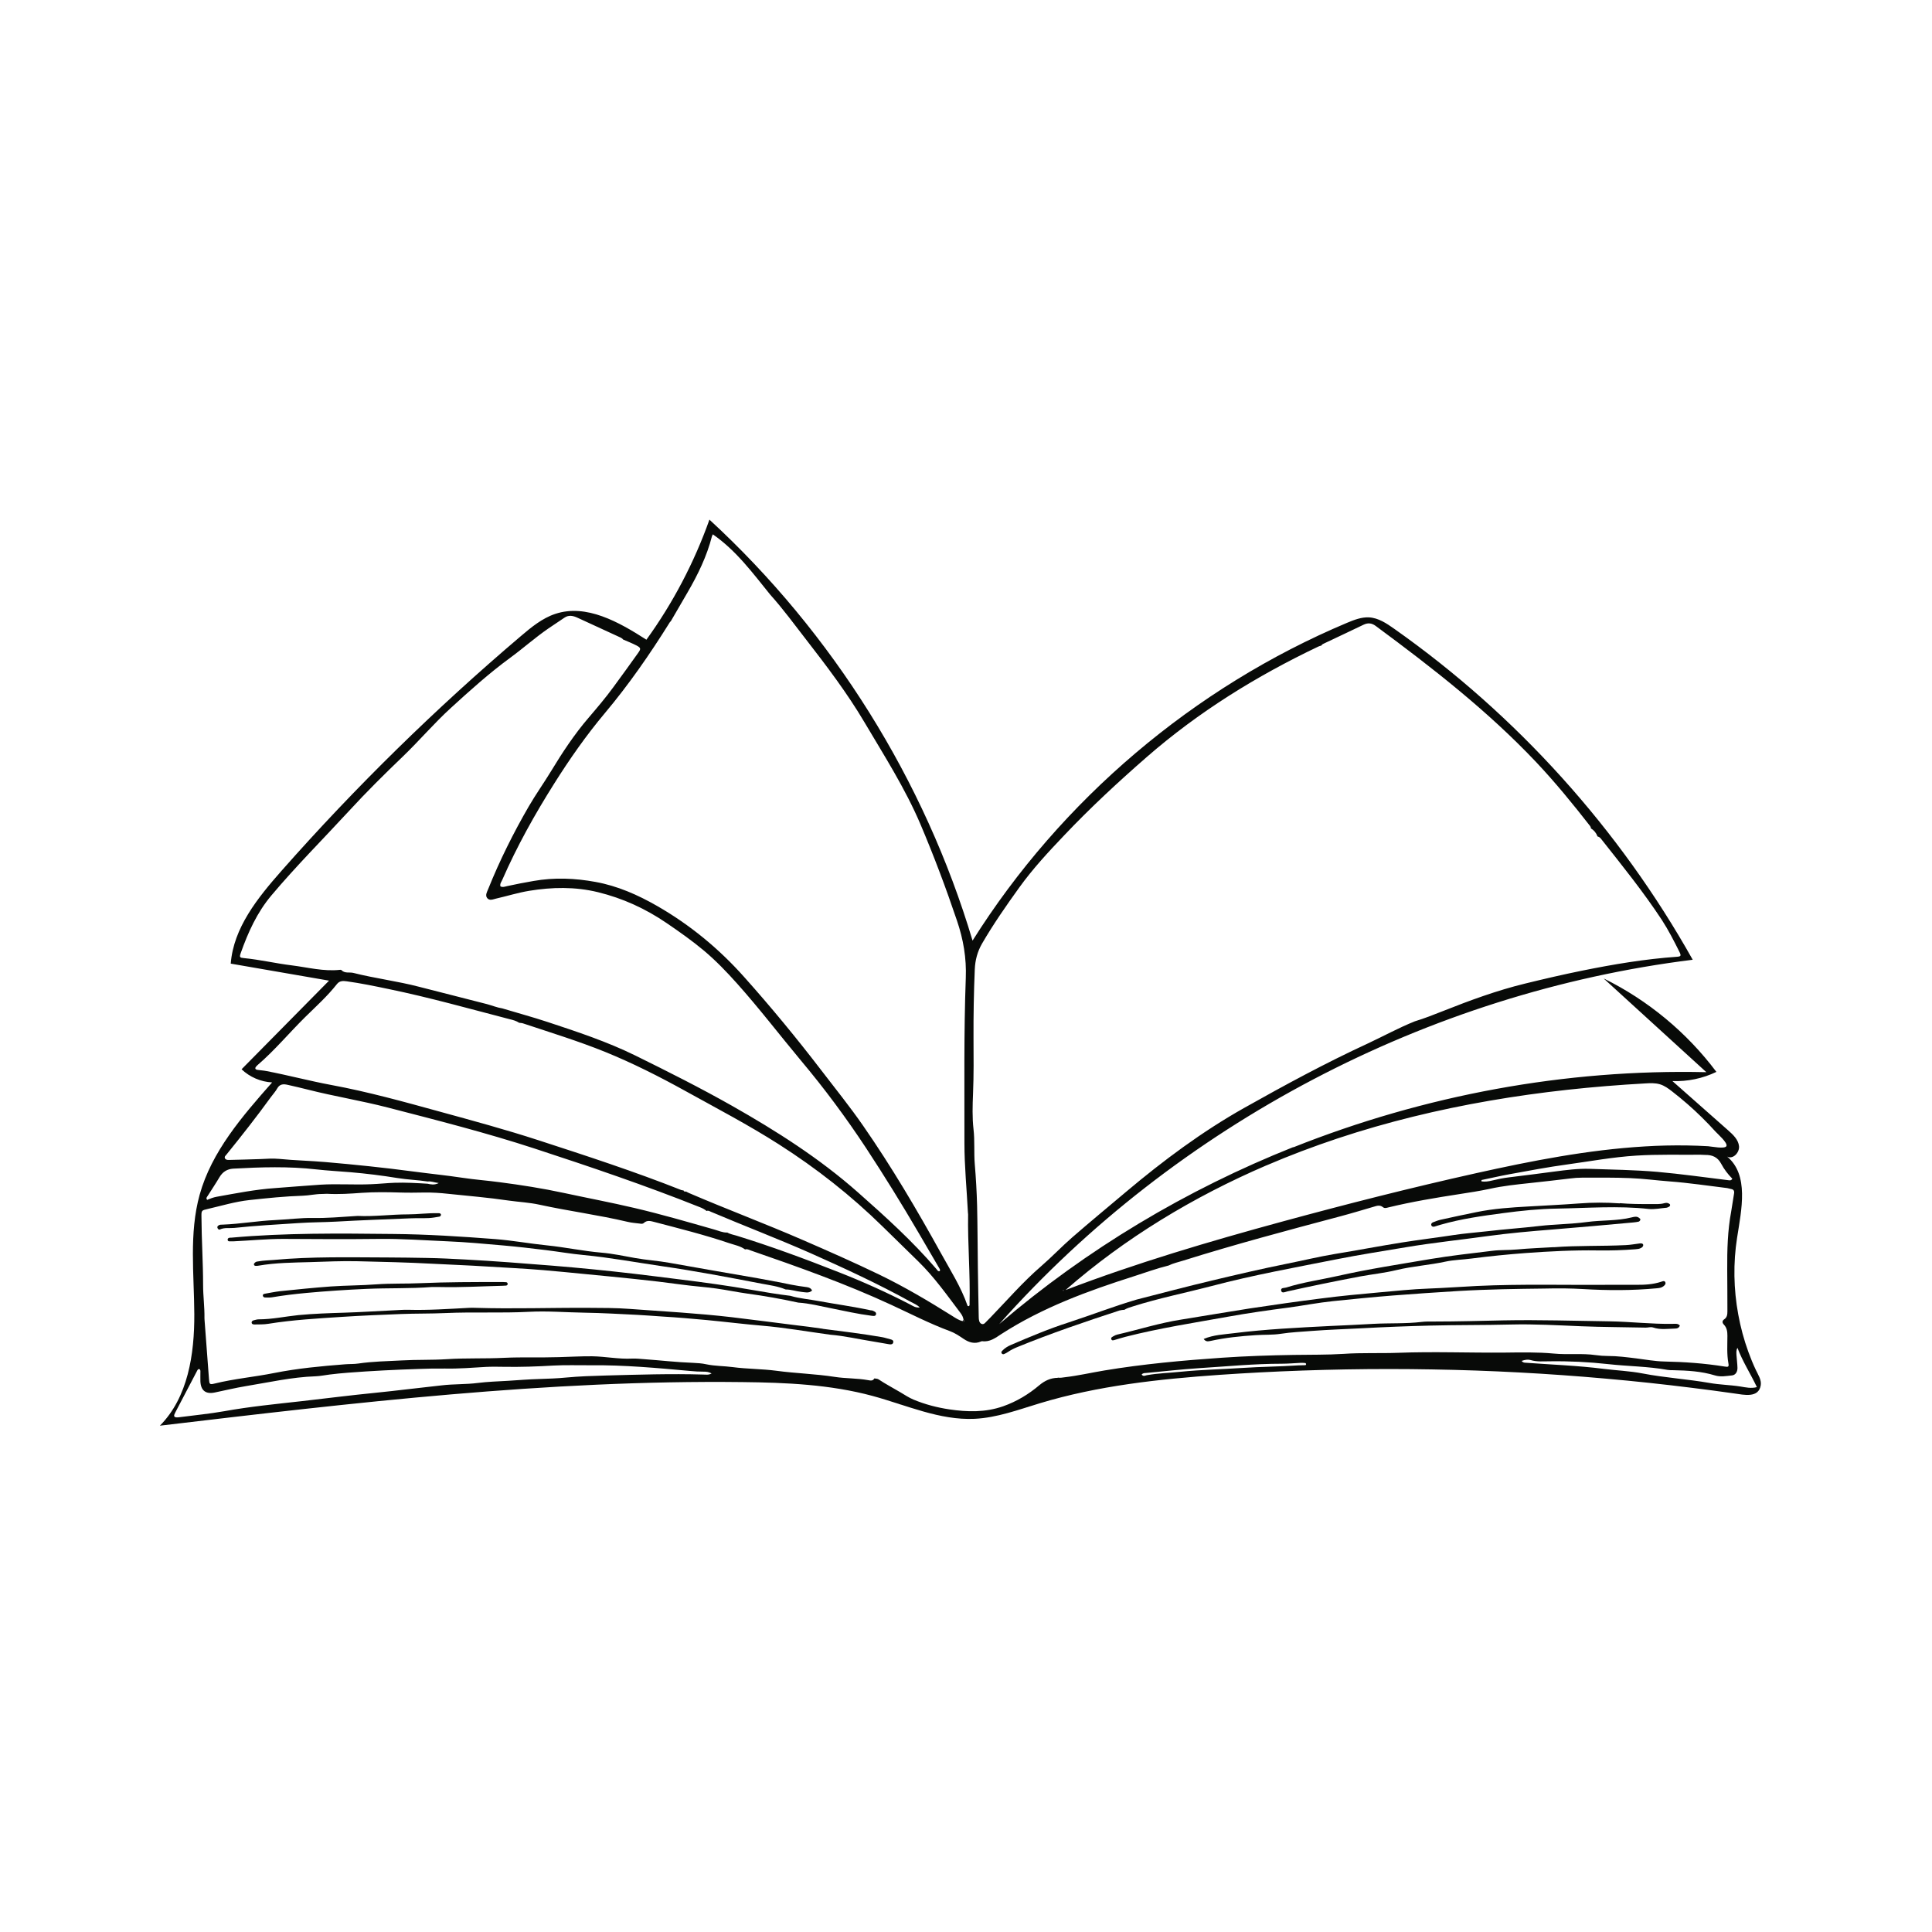 <?xml version="1.0" encoding="UTF-8"?> <svg xmlns="http://www.w3.org/2000/svg" width="145" height="145" viewBox="0 0 145 145" fill="none"><path d="M97.071 86.106C106.894 82.196 117.493 80.222 128.064 80.469C125.495 78.126 122.92 75.775 120.352 73.432C123.674 75.064 126.598 77.487 128.818 80.447C127.795 80.941 126.649 81.18 125.517 81.136C126.91 82.37 128.31 83.603 129.703 84.836C130.073 85.163 130.465 85.533 130.516 86.019C130.567 86.505 130.051 87.042 129.623 86.802C131.278 88.181 130.704 90.771 130.371 92.897C130.073 94.797 130.11 96.756 130.458 98.65C130.632 99.607 130.886 100.55 131.219 101.465C131.386 101.922 131.568 102.371 131.778 102.814C131.945 103.177 132.213 103.554 132.148 103.967C131.989 104.954 130.857 104.678 130.182 104.584C129.108 104.432 128.035 104.287 126.961 104.156C124.813 103.888 122.659 103.656 120.497 103.467C116.18 103.082 111.849 102.85 107.518 102.778C103.187 102.698 98.848 102.778 94.517 103.003C93.523 103.053 92.529 103.119 91.535 103.184C86.979 103.503 82.409 103.997 78.041 105.317C76.431 105.803 74.827 106.405 73.144 106.485C70.518 106.608 68.022 105.455 65.483 104.766C62.313 103.909 59.004 103.764 55.718 103.728C41.092 103.554 26.524 105.281 12 107C14.111 104.874 14.597 101.631 14.583 98.628C14.568 95.624 14.184 92.563 14.982 89.675C15.881 86.425 18.188 83.77 20.423 81.238C19.574 81.194 18.747 80.839 18.13 80.251C20.321 78.031 22.505 75.811 24.696 73.599C22.237 73.171 19.777 72.743 17.318 72.322C17.521 69.637 19.342 67.381 21.127 65.357C26.677 59.067 32.691 53.176 39.09 47.742C39.873 47.075 40.693 46.4 41.672 46.074C44.001 45.297 46.446 46.683 48.514 48.011C50.509 45.254 52.105 42.207 53.244 39C62.494 47.51 69.401 58.552 72.992 70.595C79.637 60.032 89.598 51.58 101.104 46.741C101.627 46.523 102.178 46.306 102.744 46.335C103.448 46.371 104.064 46.785 104.638 47.191C113.83 53.669 121.541 62.223 127.041 72.031C107.162 74.498 88.3 84.408 74.994 99.375C81.545 93.76 89.047 89.284 97.064 86.091L97.071 86.106ZM32.103 88.674C31.349 88.558 30.58 88.536 29.825 88.413C28.665 88.224 27.496 88.079 26.321 87.978C25.465 87.905 24.602 87.862 23.753 87.767C21.671 87.528 19.589 87.593 17.499 87.709C17.057 87.738 16.723 87.941 16.483 88.333C16.201 88.812 15.889 89.276 15.591 89.748C15.54 89.835 15.432 89.915 15.548 90.053C15.773 89.958 16.012 89.864 16.259 89.82C17.717 89.559 19.168 89.269 20.648 89.168C21.772 89.088 22.897 88.986 24.029 88.914C25.305 88.834 26.575 88.935 27.852 88.877C28.44 88.856 29.027 88.79 29.615 88.769C30.442 88.74 31.269 88.79 32.096 88.841C32.335 88.892 32.582 88.957 32.93 88.79C32.582 88.747 32.357 88.638 32.103 88.674ZM95.047 87.463C89.584 89.813 84.44 92.911 79.971 96.821C85.282 94.79 90.737 93.18 96.222 91.685C101.046 90.372 105.9 89.138 110.782 88.05C114.954 87.122 119.176 86.295 123.45 86.041C124.494 85.975 125.546 85.954 126.591 85.968C127.128 85.975 127.657 85.997 128.194 86.026C128.434 86.041 129.471 86.258 129.573 86.012C129.674 85.765 128.912 85.105 128.76 84.938C128.426 84.568 128.085 84.212 127.73 83.864C127.026 83.168 126.279 82.522 125.495 81.913C125.212 81.695 124.922 81.477 124.574 81.376C124.226 81.274 123.863 81.289 123.5 81.311C115.665 81.746 107.837 82.965 100.393 85.439C98.587 86.041 96.795 86.715 95.039 87.47L95.047 87.463ZM54.564 92.49C54.782 92.628 55.036 92.664 55.275 92.737C57.88 93.542 60.426 94.485 62.966 95.487C64.779 96.198 66.549 96.996 68.276 97.888C68.501 98.004 68.704 98.164 69.031 98.127C68.82 97.917 68.581 97.83 68.37 97.714C65.911 96.357 63.372 95.182 60.811 94.043C58.344 92.955 55.834 91.997 53.353 90.945C53.251 90.901 53.157 90.829 53.034 90.887C52.874 90.756 52.693 90.662 52.497 90.59C48.427 88.964 44.284 87.564 40.12 86.2C36.485 85.01 32.785 84.075 29.085 83.117C27.112 82.609 25.095 82.283 23.122 81.782C22.614 81.651 22.099 81.535 21.591 81.419C21.279 81.347 20.996 81.347 20.807 81.688C20.677 81.92 20.488 82.123 20.329 82.341C19.262 83.813 18.138 85.243 16.999 86.65C16.926 86.737 16.825 86.81 16.883 86.933C16.941 87.049 17.057 87.056 17.173 87.056C17.956 87.035 18.733 87.02 19.516 86.991C19.995 86.969 20.474 86.933 20.953 86.977C22.113 87.093 23.274 87.114 24.435 87.216C26.626 87.405 28.81 87.629 30.993 87.92C32.241 88.087 33.489 88.21 34.737 88.398C35.651 88.536 36.572 88.602 37.486 88.725C39.111 88.935 40.729 89.189 42.34 89.537C44.096 89.915 45.866 90.249 47.621 90.662C49.638 91.134 51.626 91.714 53.614 92.28C53.933 92.367 54.238 92.519 54.586 92.505L54.564 92.49ZM51.307 89.349C51.336 89.458 51.423 89.421 51.496 89.429C51.568 89.465 51.633 89.508 51.706 89.537C54.543 90.756 57.43 91.837 60.267 93.071C62.189 93.905 64.112 94.754 66.005 95.668C67.892 96.582 69.705 97.656 71.483 98.773C71.722 98.925 71.962 99.085 72.245 99.157C72.274 99.179 72.317 99.216 72.346 99.172C72.375 99.136 72.346 99.092 72.317 99.07C72.295 98.874 72.208 98.7 72.092 98.548C71.084 97.213 70.119 95.842 68.915 94.667C68.022 93.796 67.137 92.925 66.245 92.055C63.872 89.726 61.268 87.68 58.46 85.888C56.19 84.437 53.803 83.189 51.445 81.884C49.493 80.803 47.498 79.794 45.431 78.953C43.406 78.133 41.317 77.494 39.249 76.805C39.162 76.776 39.061 76.776 38.966 76.762C38.749 76.617 38.502 76.551 38.255 76.493C35.237 75.71 32.234 74.861 29.172 74.23C28.128 74.012 27.083 73.794 26.024 73.649C25.748 73.613 25.494 73.599 25.291 73.852C24.58 74.759 23.724 75.528 22.904 76.334C21.7 77.523 20.619 78.829 19.335 79.932C19.298 79.961 19.262 79.997 19.233 80.034C19.11 80.171 19.153 80.266 19.32 80.295C19.538 80.331 19.763 80.338 19.98 80.382C21.62 80.694 23.238 81.129 24.885 81.434C27.627 81.942 30.311 82.689 33.003 83.429C35.491 84.111 37.98 84.786 40.432 85.584C44.023 86.752 47.614 87.92 51.126 89.313C51.184 89.334 51.249 89.334 51.314 89.349V89.334L51.307 89.349ZM79.391 103.394C79.565 103.423 79.739 103.387 79.913 103.365C80.907 103.249 81.886 103.024 82.88 102.857C85.804 102.371 88.757 102.103 91.709 101.9C93.509 101.777 95.308 101.718 97.107 101.689C98.348 101.668 99.596 101.689 100.836 101.61C102.207 101.515 103.578 101.581 104.95 101.53C107.598 101.428 110.246 101.537 112.894 101.515C114.134 101.501 115.382 101.472 116.623 101.588C117.667 101.689 118.727 101.552 119.771 101.704C120.069 101.747 120.373 101.769 120.678 101.769C121.396 101.769 122.107 101.864 122.818 101.951C123.515 102.038 124.204 102.168 124.908 102.183C126.424 102.212 127.933 102.321 129.428 102.56C129.718 102.611 129.769 102.582 129.718 102.306C129.594 101.624 129.645 100.942 129.645 100.253C129.645 99.941 129.609 99.651 129.377 99.411C129.239 99.266 129.246 99.121 129.413 99.012C129.623 98.867 129.645 98.65 129.645 98.418C129.638 97.365 129.645 96.314 129.631 95.262C129.623 93.811 129.66 92.36 129.928 90.93C130.008 90.495 130.059 90.045 130.139 89.61C130.182 89.392 130.131 89.269 129.906 89.233C129.812 89.218 129.718 89.182 129.631 89.168C128.194 88.993 126.758 88.776 125.314 88.667C124.327 88.594 123.348 88.457 122.361 88.42C121.164 88.37 119.967 88.384 118.77 88.384C118.451 88.384 118.132 88.406 117.82 88.449C116.826 88.573 115.825 88.681 114.831 88.79C113.815 88.899 112.807 89.001 111.805 89.225C111.058 89.385 110.304 89.501 109.549 89.617C107.757 89.893 105.965 90.191 104.202 90.618C104.057 90.655 103.919 90.706 103.796 90.604C103.578 90.423 103.353 90.488 103.121 90.561C102.28 90.807 101.445 91.061 100.597 91.286C96.643 92.338 92.689 93.39 88.786 94.616C88.423 94.732 88.053 94.805 87.705 94.979C86.82 95.196 85.971 95.508 85.108 95.784C81.64 96.887 78.237 98.135 75.154 100.122C74.719 100.405 74.29 100.739 73.717 100.659C73.688 100.659 73.652 100.667 73.623 100.681C73.159 100.884 72.731 100.761 72.332 100.492C71.998 100.267 71.671 100.043 71.294 99.905C69.785 99.346 68.349 98.606 66.891 97.931C63.459 96.343 59.904 95.08 56.335 93.847C56.204 93.803 56.073 93.716 55.921 93.774C55.566 93.513 55.138 93.441 54.731 93.303C52.889 92.679 51.002 92.207 49.123 91.714C48.833 91.641 48.572 91.554 48.318 91.787C48.224 91.874 48.108 91.845 47.999 91.83C47.701 91.794 47.397 91.772 47.099 91.7C44.915 91.184 42.681 90.894 40.49 90.415C39.728 90.249 38.945 90.212 38.168 90.103C36.659 89.879 35.136 89.755 33.62 89.596C33.032 89.53 32.444 89.494 31.857 89.501C31.247 89.508 30.645 89.523 30.036 89.501C29.078 89.472 28.12 89.458 27.163 89.523C26.285 89.588 25.414 89.646 24.536 89.596C24.413 89.596 24.282 89.61 24.152 89.61C23.673 89.61 23.201 89.726 22.723 89.741C21.381 89.784 20.053 89.922 18.718 90.067C17.652 90.183 16.629 90.495 15.591 90.735C15.12 90.843 15.112 90.843 15.12 91.329C15.127 93.034 15.243 94.739 15.243 96.444C15.243 97.271 15.359 98.098 15.345 98.925C15.345 98.976 15.345 99.02 15.352 99.07C15.461 100.55 15.577 102.023 15.685 103.503C15.714 103.895 15.736 103.931 16.113 103.837C17.586 103.474 19.095 103.344 20.582 103.046C22.331 102.698 24.116 102.531 25.893 102.393C26.227 102.364 26.568 102.386 26.894 102.335C27.968 102.176 29.056 102.161 30.137 102.103C31.269 102.038 32.401 102.081 33.532 102.009C34.962 101.914 36.398 101.98 37.835 101.907C39.206 101.842 40.577 101.9 41.948 101.856C42.775 101.835 43.602 101.784 44.437 101.791C45.438 101.806 46.432 102.016 47.44 101.965C47.738 101.951 48.042 101.987 48.347 102.009C49.573 102.096 50.792 102.241 52.018 102.284C52.352 102.299 52.693 102.321 53.012 102.393C53.665 102.531 54.332 102.516 54.992 102.604C56.081 102.749 57.191 102.734 58.272 102.879C59.723 103.075 61.195 103.111 62.639 103.336C63.473 103.467 64.322 103.431 65.156 103.583C65.316 103.612 65.512 103.663 65.621 103.452C65.73 103.474 65.853 103.467 65.94 103.525C66.47 103.88 67.035 104.171 67.58 104.497C67.906 104.693 68.225 104.903 68.574 105.048C69.43 105.404 70.322 105.636 71.236 105.774C72.6 105.977 73.949 106.013 75.292 105.542C76.3 105.186 77.192 104.649 77.998 103.967C78.404 103.626 78.847 103.416 79.383 103.409L79.391 103.394ZM46.758 47.974C46.693 47.931 46.635 47.873 46.562 47.844C45.496 47.35 44.422 46.857 43.348 46.364C43.015 46.211 42.688 46.132 42.354 46.364C41.963 46.632 41.556 46.893 41.165 47.162C40.163 47.851 39.257 48.663 38.284 49.374C36.71 50.528 35.266 51.827 33.83 53.14C32.582 54.279 31.487 55.57 30.268 56.745C28.875 58.08 27.504 59.437 26.198 60.859C24.253 62.97 22.222 65.001 20.372 67.2C19.291 68.484 18.624 69.964 18.072 71.516C17.956 71.843 17.992 71.879 18.312 71.908C19.516 72.024 20.699 72.307 21.896 72.452C23.107 72.605 24.297 72.924 25.53 72.786C25.559 72.786 25.603 72.786 25.617 72.8C25.871 73.076 26.22 72.946 26.517 73.018C28.149 73.432 29.832 73.635 31.465 74.063C33.155 74.505 34.86 74.919 36.55 75.362C36.935 75.463 37.305 75.623 37.697 75.681C38.821 76.022 39.96 76.326 41.078 76.696C43.319 77.436 45.561 78.176 47.687 79.221C50.132 80.425 52.569 81.651 54.942 82.994C58.279 84.887 61.5 86.933 64.388 89.487C66.448 91.308 68.479 93.143 70.271 95.233C70.337 95.305 70.38 95.428 70.518 95.407C70.576 95.341 70.547 95.276 70.518 95.225C69.996 94.333 69.473 93.433 68.951 92.541C67.689 90.379 66.368 88.246 64.997 86.157C63.495 83.879 61.87 81.688 60.114 79.598C58.511 77.676 56.987 75.681 55.319 73.816C54.543 72.946 53.73 72.104 52.845 71.357C51.953 70.609 50.995 69.935 50.037 69.282C48.456 68.201 46.744 67.417 44.879 66.96C43.153 66.54 41.433 66.576 39.706 66.859C38.872 66.997 38.067 67.251 37.24 67.439C37.015 67.49 36.746 67.628 36.565 67.403C36.398 67.192 36.55 66.946 36.638 66.728C37.501 64.581 38.531 62.513 39.692 60.511C40.214 59.611 40.816 58.77 41.353 57.885C42.202 56.484 43.109 55.106 44.183 53.858C44.814 53.118 45.445 52.378 46.018 51.594C46.649 50.731 47.281 49.868 47.897 48.997C48.115 48.693 48.1 48.62 47.774 48.446C47.44 48.272 47.077 48.134 46.729 47.981L46.758 47.974ZM50.313 46.647C50.284 46.683 50.255 46.719 50.233 46.763C48.761 49.121 47.179 51.399 45.394 53.524C43.994 55.193 42.761 56.956 41.6 58.799C40.134 61.12 38.8 63.514 37.697 66.032C37.632 66.184 37.501 66.329 37.559 66.525C37.733 66.612 37.9 66.54 38.067 66.503C38.72 66.358 39.38 66.235 40.04 66.119C41.6 65.843 43.16 65.908 44.698 66.191C46.345 66.489 47.868 67.163 49.312 67.99C51.779 69.405 53.955 71.197 55.849 73.323C57.858 75.572 59.773 77.893 61.609 80.288C62.675 81.68 63.778 83.044 64.779 84.488C66.919 87.571 68.82 90.8 70.634 94.079C71.338 95.356 72.136 96.604 72.615 97.997C72.615 98.019 72.665 98.019 72.694 98.033C72.796 97.997 72.767 97.902 72.767 97.837C72.825 95.603 72.622 93.375 72.658 91.141C72.658 91.09 72.651 91.046 72.644 90.996C72.556 89.262 72.382 87.535 72.382 85.794C72.39 81.666 72.332 77.531 72.484 73.403C72.542 71.908 72.303 70.508 71.824 69.1C70.997 66.648 70.09 64.24 69.081 61.86C67.935 59.169 66.354 56.702 64.874 54.199C63.582 52.015 62.044 49.991 60.492 47.989C59.614 46.857 58.765 45.696 57.807 44.63C56.494 43.012 55.261 41.322 53.498 40.103C53.454 40.19 53.44 40.219 53.433 40.248C53.048 41.757 52.373 43.135 51.597 44.47C51.176 45.196 50.748 45.928 50.328 46.654L50.313 46.647ZM119.895 62.774C119.8 62.513 119.633 62.31 119.394 62.165C119.409 62.099 119.372 62.041 119.336 61.991C118.052 60.344 116.731 58.726 115.302 57.21C111.66 53.357 107.503 50.122 103.252 46.98C102.947 46.755 102.664 46.727 102.323 46.893C101.366 47.358 100.393 47.807 99.436 48.264C99.334 48.315 99.225 48.344 99.167 48.453C99.095 48.475 99.015 48.489 98.942 48.526C94.299 50.738 89.961 53.423 86.072 56.811C83.918 58.69 81.828 60.627 79.862 62.702C78.672 63.95 77.504 65.212 76.496 66.612C75.509 67.983 74.544 69.369 73.695 70.834C73.355 71.429 73.188 72.068 73.159 72.75C73.086 74.469 73.057 76.189 73.064 77.915C73.072 79.301 73.086 80.694 73.028 82.079C72.992 82.972 72.963 83.864 73.064 84.749C73.166 85.62 73.086 86.505 73.159 87.376C73.246 88.406 73.304 89.443 73.333 90.473C73.369 92.033 73.369 93.6 73.391 95.16C73.405 96.386 73.434 97.612 73.456 98.846C73.456 99.041 73.485 99.274 73.652 99.353C73.855 99.455 73.978 99.223 74.116 99.1C74.189 99.034 74.247 98.962 74.319 98.896C75.582 97.59 76.772 96.212 78.15 95.022C78.948 94.333 79.674 93.564 80.464 92.875C81.799 91.714 83.163 90.59 84.52 89.443C87.306 87.1 90.215 84.931 93.4 83.139C96.432 81.434 99.487 79.78 102.643 78.322C103.825 77.77 104.971 77.139 106.183 76.653C106.901 76.435 107.598 76.159 108.294 75.884C110.304 75.086 112.335 74.338 114.446 73.823C115.868 73.475 117.297 73.141 118.734 72.851C121.092 72.373 123.464 71.974 125.865 71.807C126.156 71.785 126.185 71.734 126.047 71.444C125.64 70.631 125.227 69.819 124.734 69.057C123.348 66.946 121.766 64.987 120.207 63.014C120.127 62.912 120.047 62.81 119.916 62.782L119.895 62.774ZM53.396 103.075C53.186 102.959 53.005 102.945 52.809 102.945C52.475 102.945 52.141 102.93 51.807 102.894C49.312 102.669 46.823 102.437 44.313 102.466C43.392 102.473 42.463 102.437 41.542 102.487C40.301 102.56 39.061 102.604 37.813 102.582C37.363 102.575 36.92 102.567 36.471 102.589C35.455 102.647 34.432 102.734 33.416 102.712C32.764 102.705 32.111 102.712 31.458 102.741C29.673 102.799 27.888 102.886 26.111 103.024C25.646 103.061 25.189 103.104 24.732 103.162C24.384 103.206 24.036 103.278 23.688 103.293C21.91 103.351 20.183 103.75 18.442 104.033C17.659 104.163 16.883 104.352 16.106 104.512C15.439 104.649 15.069 104.359 15.04 103.67C15.033 103.445 15.04 103.22 15.04 103.003C15.04 102.908 15.062 102.807 14.953 102.749C14.837 102.749 14.808 102.857 14.764 102.937C14.235 103.953 13.698 104.969 13.168 105.984C13.139 106.042 13.11 106.1 13.088 106.158C13.037 106.304 13.103 106.369 13.241 106.376C13.32 106.376 13.4 106.376 13.48 106.362C14.604 106.216 15.729 106.108 16.839 105.912C18.769 105.564 20.72 105.375 22.665 105.157C24.5 104.947 26.328 104.715 28.164 104.533C28.969 104.454 29.782 104.359 30.587 104.265C31.436 104.171 32.292 104.076 33.141 103.975C34.048 103.866 34.962 103.909 35.861 103.793C36.609 103.699 37.356 103.677 38.103 103.634C38.894 103.583 39.692 103.518 40.49 103.496C41.157 103.474 41.832 103.452 42.492 103.387C43.479 103.293 44.466 103.264 45.452 103.235C47.89 103.169 50.335 103.09 52.772 103.162C52.976 103.162 53.186 103.213 53.411 103.075H53.396ZM111.189 88.558C111.189 88.558 111.189 88.631 111.189 88.667C111.457 88.703 111.718 88.667 111.98 88.602C112.4 88.5 112.814 88.413 113.249 88.362C114.388 88.224 115.52 88.079 116.659 87.927C117.544 87.811 118.429 87.695 119.321 87.724C121.005 87.782 122.695 87.804 124.378 87.949C126.17 88.108 127.955 88.362 129.74 88.58C129.827 88.587 129.928 88.616 130.015 88.464C129.689 88.137 129.399 87.76 129.181 87.347C128.912 86.839 128.506 86.672 127.977 86.679C127.868 86.679 127.752 86.665 127.643 86.665C126.032 86.679 124.422 86.628 122.811 86.73C121.055 86.839 119.336 87.158 117.602 87.397C116.166 87.593 114.744 87.862 113.314 88.123C112.596 88.253 111.892 88.42 111.182 88.565L111.189 88.558ZM114.2 102.139C114.316 102.284 114.424 102.27 114.526 102.277C116.463 102.422 118.407 102.487 120.344 102.734C121.324 102.857 122.318 102.894 123.29 103.082C124.951 103.402 126.642 103.503 128.303 103.793C129.072 103.931 129.856 103.938 130.632 104.062C131.024 104.127 131.43 104.221 131.858 104.105C131.379 103.097 130.784 102.183 130.4 101.16C130.291 101.348 130.32 101.537 130.327 101.718C130.349 102.038 130.392 102.35 130.4 102.669C130.4 102.974 130.247 103.198 129.993 103.227C129.565 103.271 129.137 103.358 128.709 103.227C127.694 102.916 126.642 102.857 125.59 102.836C125.445 102.836 125.3 102.836 125.162 102.814C123.689 102.546 122.18 102.546 120.693 102.379C119.242 102.219 117.769 102.147 116.296 102.168C115.825 102.168 115.346 102.219 114.874 102.074C114.678 102.016 114.446 102.052 114.2 102.139ZM85.688 103.169C85.818 103.329 85.949 103.235 86.058 103.213C86.907 103.061 87.77 103.039 88.619 102.952C90.135 102.799 91.666 102.77 93.189 102.669C94.604 102.575 96.026 102.567 97.441 102.473C97.615 102.458 97.789 102.473 97.963 102.458C98.007 102.458 98.036 102.408 98.021 102.357C98.014 102.335 97.985 102.299 97.963 102.299C97.854 102.292 97.738 102.277 97.629 102.284C97.151 102.306 96.672 102.35 96.193 102.35C94.118 102.35 92.058 102.553 89.99 102.683C88.655 102.77 87.327 102.923 85.993 103.046C85.884 103.053 85.768 103.046 85.673 103.177L85.688 103.169ZM79.804 96.879C79.804 96.879 79.826 96.858 79.84 96.85C79.826 96.843 79.819 96.821 79.804 96.821C79.79 96.821 79.782 96.843 79.768 96.85C79.782 96.858 79.79 96.872 79.804 96.879Z" fill="#080A08"></path><path d="M77.077 105.52C77.077 105.404 77.149 105.383 77.243 105.39C77.243 105.499 77.186 105.549 77.077 105.52Z" fill="black"></path><path d="M67.486 105.302C67.551 105.302 67.602 105.309 67.609 105.389C67.537 105.411 67.508 105.368 67.486 105.302Z" fill="black"></path><path d="M77.243 105.397C77.243 105.317 77.294 105.302 77.36 105.302C77.345 105.368 77.316 105.404 77.243 105.397Z" fill="black"></path><path d="M79.805 96.874C79.805 96.874 79.783 96.852 79.768 96.845C79.783 96.837 79.79 96.816 79.805 96.816C79.819 96.816 79.826 96.837 79.841 96.845C79.826 96.852 79.819 96.867 79.805 96.874Z" fill="black"></path><path d="M72.302 99.069C72.302 99.069 72.36 99.134 72.331 99.17C72.295 99.214 72.258 99.178 72.23 99.156C72.251 99.127 72.28 99.098 72.302 99.069Z" fill="black"></path><path d="M74.995 99.222C74.966 99.273 74.937 99.287 74.893 99.244C74.915 99.229 74.937 99.207 74.959 99.193C74.973 99.207 74.981 99.215 74.995 99.229V99.222Z" fill="black"></path><path d="M61.747 99.73C63.234 99.919 64.714 100.1 66.194 100.354C66.412 100.39 66.622 100.47 66.84 100.521C66.963 100.55 67.065 100.601 67.043 100.738C67.014 100.898 66.876 100.913 66.746 100.891C66.339 100.826 65.933 100.746 65.52 100.68C64.453 100.514 63.394 100.26 62.313 100.173C60.594 99.94 58.881 99.636 57.155 99.491C55.776 99.374 54.398 99.2 53.02 99.07C51.924 98.968 50.828 98.874 49.733 98.809C49.116 98.772 48.492 98.714 47.876 98.685C46.541 98.62 45.206 98.54 43.864 98.519C42.478 98.497 41.092 98.381 39.707 98.453C37.617 98.562 35.528 98.453 33.438 98.547C32.321 98.598 31.204 98.576 30.094 98.62C28.629 98.678 27.163 98.736 25.705 98.831C23.848 98.954 21.983 99.055 20.14 99.353C19.799 99.411 19.444 99.396 19.088 99.404C18.994 99.404 18.885 99.374 18.885 99.251C18.885 99.164 18.958 99.113 19.038 99.092C19.161 99.063 19.284 99.019 19.415 99.019C20.423 99.019 21.41 98.801 22.404 98.7C23.55 98.591 24.696 98.555 25.843 98.519C27.098 98.482 28.353 98.395 29.615 98.337C29.949 98.323 30.283 98.294 30.616 98.301C32.147 98.344 33.678 98.236 35.209 98.156C35.368 98.148 35.528 98.148 35.688 98.156C38.51 98.243 41.332 98.141 44.154 98.156C45.191 98.163 46.229 98.156 47.259 98.236C49.82 98.424 52.374 98.562 54.928 98.859C56.48 99.041 58.025 99.251 59.571 99.44C60.296 99.527 61.022 99.614 61.747 99.723V99.73Z" fill="#080A08"></path><path d="M59.338 97.262C60.028 97.458 60.746 97.516 61.449 97.647C62.748 97.886 64.061 98.061 65.353 98.343C65.396 98.351 65.454 98.343 65.49 98.365C65.621 98.423 65.795 98.481 65.744 98.655C65.701 98.8 65.541 98.764 65.411 98.75C64.38 98.619 63.372 98.387 62.356 98.184C61.544 98.024 60.739 97.814 59.911 97.763C58.649 97.487 57.379 97.262 56.103 97.088C55.312 96.98 54.535 96.813 53.745 96.704C52.896 96.588 52.033 96.53 51.184 96.414C48.797 96.087 46.403 95.862 44.009 95.63C42.928 95.521 41.854 95.42 40.773 95.325C39.344 95.202 37.915 95.144 36.485 95.05C35.151 94.963 33.816 94.919 32.481 94.847C30.602 94.745 28.723 94.701 26.844 94.658C25.668 94.629 24.486 94.687 23.303 94.723C21.997 94.76 20.684 94.767 19.393 94.992C19.328 94.999 19.27 95.013 19.204 95.006C19.139 95.006 19.074 94.984 19.059 94.912C19.045 94.847 19.095 94.796 19.146 94.752C19.219 94.68 19.32 94.68 19.415 94.665C19.777 94.6 20.147 94.593 20.51 94.564C23.376 94.295 26.249 94.368 29.114 94.375C30.087 94.375 31.059 94.397 32.031 94.411C32.989 94.426 33.946 94.477 34.897 94.527C37.095 94.643 39.286 94.817 41.477 94.992C43.523 95.159 45.569 95.362 47.614 95.601C48.753 95.732 49.892 95.884 51.024 96.022C52.838 96.247 54.659 96.493 56.458 96.813C57.408 96.98 58.373 97.139 59.331 97.255L59.338 97.262Z" fill="#080A08"></path><path d="M58.213 96.181C58.99 96.341 59.766 96.508 60.557 96.602C60.724 96.624 60.861 96.682 60.949 96.856C60.702 97.088 60.412 96.979 60.136 96.957C59.744 96.914 59.36 96.776 58.961 96.776C58.38 96.529 57.764 96.457 57.154 96.341C54.666 95.862 52.177 95.39 49.674 95.028C47.723 94.745 45.779 94.382 43.812 94.193C42.862 94.106 41.919 93.939 40.968 93.823C39.909 93.693 38.85 93.569 37.784 93.475C36.383 93.352 34.99 93.221 33.59 93.163C31.871 93.091 30.151 92.96 28.432 92.982C26.038 93.011 23.644 92.996 21.257 92.982C20.009 92.982 18.776 93.105 17.535 93.163C17.426 93.163 17.31 93.163 17.201 93.163C17.129 93.163 17.085 93.105 17.085 93.04C17.085 92.975 17.129 92.916 17.194 92.902C17.252 92.887 17.318 92.887 17.383 92.887C21.409 92.525 25.443 92.568 29.477 92.612C32.045 92.633 34.606 92.8 37.167 92.996C38.473 93.098 39.757 93.337 41.056 93.468C42.419 93.606 43.762 93.896 45.126 94.012C45.982 94.085 46.831 94.266 47.672 94.418C48.521 94.571 49.377 94.621 50.226 94.774C52.431 95.173 54.651 95.55 56.864 95.934C57.321 96.014 57.771 96.101 58.228 96.188L58.213 96.181Z" fill="#080A08"></path><path d="M32.386 96.595C30.761 96.719 29.136 96.66 27.511 96.733C26.002 96.798 24.493 96.9 22.984 97.038C22.128 97.118 21.272 97.219 20.423 97.364C20.249 97.393 20.075 97.379 19.9 97.379C19.813 97.379 19.741 97.328 19.726 97.241C19.712 97.147 19.792 97.11 19.879 97.096C20.256 97.031 20.633 96.951 21.01 96.907C22.28 96.776 23.542 96.646 24.819 96.552C25.965 96.472 27.112 96.479 28.251 96.392C29.346 96.312 30.449 96.356 31.544 96.305C33.547 96.218 35.556 96.218 37.559 96.218C37.704 96.218 37.849 96.218 37.987 96.232C38.052 96.232 38.103 96.298 38.103 96.363C38.103 96.428 38.045 96.479 37.98 96.486C37.885 96.494 37.791 96.494 37.697 96.501C36.151 96.537 34.606 96.631 33.061 96.595C32.836 96.595 32.618 96.595 32.393 96.595H32.386Z" fill="#080A08"></path><path d="M33.097 91.156C33.097 91.257 33.025 91.308 32.952 91.315C32.698 91.359 32.452 91.403 32.198 91.417C31.719 91.439 31.24 91.417 30.761 91.439C28.911 91.519 27.069 91.577 25.219 91.685C24.283 91.736 23.34 91.729 22.396 91.794C20.793 91.903 19.183 91.983 17.587 92.157C17.224 92.193 16.854 92.114 16.506 92.273C16.419 92.317 16.36 92.237 16.324 92.164C16.281 92.07 16.339 92.019 16.404 91.968C16.506 91.896 16.622 91.918 16.73 91.91C18.036 91.86 19.328 91.627 20.634 91.569C21.591 91.526 22.542 91.395 23.499 91.41C24.537 91.431 25.567 91.337 26.604 91.272C26.684 91.272 26.764 91.257 26.844 91.257C28.106 91.316 29.361 91.141 30.616 91.141C31.363 91.141 32.111 91.032 32.858 91.054C32.945 91.054 33.054 91.032 33.097 91.156Z" fill="#080A08"></path><path d="M84.346 98.303C84.237 98.317 84.121 98.325 84.02 98.354C81.444 99.195 78.883 100.066 76.38 101.089C76.126 101.19 75.887 101.306 75.662 101.459C75.568 101.524 75.473 101.575 75.372 101.618C75.292 101.655 75.212 101.64 75.169 101.553C75.132 101.488 75.169 101.43 75.212 101.386C75.401 101.183 75.626 101.045 75.88 100.936C77.302 100.327 78.724 99.725 80.196 99.253C81.908 98.695 83.584 98.042 85.311 97.534C87.19 97.055 89.069 96.554 90.963 96.105C92.82 95.662 94.684 95.227 96.556 94.85C97.76 94.61 98.95 94.32 100.162 94.117C101.859 93.841 103.55 93.515 105.247 93.246C106.524 93.043 107.801 92.891 109.078 92.695C109.927 92.564 110.783 92.506 111.639 92.405C112.93 92.252 114.236 92.165 115.528 92.013C116.717 91.875 117.914 91.875 119.097 91.715C120.214 91.563 121.36 91.643 122.463 91.367C122.645 91.324 122.84 91.266 123.015 91.403C123.065 91.44 123.131 91.483 123.109 91.556C123.094 91.607 123.036 91.672 122.986 91.686C122.862 91.715 122.732 91.73 122.608 91.744C120.591 91.926 118.575 92.114 116.558 92.274C114.904 92.405 113.257 92.55 111.61 92.775C109.579 93.058 107.533 93.268 105.509 93.609C103.782 93.899 102.048 94.168 100.329 94.508C97.187 95.132 94.039 95.698 90.941 96.518C88.967 97.033 86.965 97.432 85.021 98.049C84.796 98.121 84.564 98.187 84.361 98.317L84.346 98.303Z" fill="#080A08"></path><path d="M115.817 96.71C113.931 96.732 111.697 96.761 109.469 96.891C107.815 96.993 106.161 97.102 104.514 97.232C103.02 97.349 101.532 97.501 100.045 97.653C98.921 97.769 97.811 97.987 96.686 98.139C95.184 98.335 93.69 98.546 92.203 98.814C89.62 99.278 87.023 99.677 84.469 100.33C84.208 100.396 83.947 100.483 83.693 100.555C83.584 100.584 83.453 100.649 83.403 100.504C83.359 100.374 83.504 100.323 83.591 100.272C83.671 100.221 83.765 100.185 83.852 100.163C85.448 99.793 87.015 99.293 88.641 99.039C90.367 98.763 92.094 98.466 93.82 98.197C95.598 97.929 97.383 97.675 99.167 97.45C100.618 97.261 102.077 97.124 103.542 96.993C104.761 96.884 105.987 96.754 107.213 96.71C108.425 96.666 109.629 96.572 110.84 96.514C114.185 96.355 117.537 96.456 120.881 96.427C121.505 96.427 122.122 96.427 122.746 96.427C123.406 96.434 124.052 96.405 124.683 96.195C124.792 96.159 124.915 96.101 124.98 96.224C125.046 96.362 124.937 96.463 124.835 96.543C124.69 96.652 124.516 96.674 124.342 96.688C122.499 96.862 120.649 96.855 118.799 96.746C117.921 96.695 117.043 96.681 115.825 96.71H115.817Z" fill="#080A08"></path><path d="M90.346 100.488C91.093 100.176 91.855 100.155 92.587 100.06C95.01 99.756 97.448 99.64 99.878 99.516C100.945 99.466 102.011 99.422 103.078 99.357C104.289 99.291 105.501 99.357 106.705 99.212C107.003 99.175 107.307 99.183 107.612 99.183C109.368 99.183 111.123 99.132 112.872 99.096C115.505 99.045 118.139 99.132 120.765 99.168C122.361 99.19 123.95 99.386 125.546 99.357C125.728 99.357 125.931 99.313 126.076 99.487C126.01 99.676 125.858 99.712 125.691 99.712C125.154 99.727 124.603 99.814 124.073 99.632C123.878 99.567 123.696 99.647 123.508 99.64C121.897 99.603 120.286 99.603 118.676 99.538C116.92 99.466 115.172 99.364 113.416 99.407C111.392 99.458 109.361 99.436 107.336 99.487C105.617 99.531 103.898 99.596 102.178 99.69C100.952 99.756 99.726 99.792 98.5 99.886C97.709 99.951 96.911 99.981 96.12 100.104C95.511 100.198 94.88 100.162 94.256 100.205C93.11 100.278 91.971 100.394 90.846 100.641C90.65 100.684 90.476 100.706 90.324 100.467L90.346 100.488Z" fill="#080A08"></path><path d="M116.601 93.608C118.4 93.47 120.207 93.536 122.006 93.448C122.369 93.434 122.731 93.362 123.094 93.318C123.188 93.311 123.304 93.318 123.326 93.427C123.341 93.521 123.268 93.601 123.181 93.652C123.036 93.739 122.884 93.746 122.724 93.76C121.788 93.833 120.845 93.862 119.902 93.847C118.095 93.819 116.296 93.913 114.504 94.043C113.14 94.145 111.776 94.283 110.42 94.457C109.774 94.544 109.114 94.551 108.475 94.689C107.264 94.95 106.016 95.03 104.812 95.32C103.919 95.538 102.991 95.632 102.084 95.799C100.256 96.147 98.427 96.517 96.614 96.924C96.461 96.96 96.215 97.091 96.157 96.88C96.091 96.626 96.389 96.677 96.527 96.633C97.789 96.234 99.102 96.053 100.394 95.763C102.708 95.24 105.051 94.885 107.395 94.486C108.918 94.232 110.449 94.065 111.98 93.877C112.596 93.797 113.22 93.833 113.844 93.775C114.765 93.688 115.687 93.659 116.608 93.601L116.601 93.608Z" fill="#080A08"></path><path d="M121.57 90.3C122.347 90.366 123.13 90.373 123.914 90.366C124.247 90.366 124.581 90.395 124.915 90.3C125.024 90.271 125.14 90.264 125.241 90.322C125.285 90.344 125.336 90.38 125.343 90.416C125.357 90.482 125.314 90.54 125.256 90.569C125.205 90.598 125.14 90.634 125.082 90.641C124.639 90.677 124.182 90.779 123.747 90.736C121.454 90.482 119.154 90.67 116.862 90.707C115.512 90.728 114.156 90.866 112.814 91.047C111.232 91.258 109.658 91.476 108.12 91.918C107.967 91.962 107.815 92.005 107.663 92.056C107.561 92.085 107.46 92.063 107.423 91.962C107.387 91.86 107.452 91.773 107.547 91.737C107.742 91.664 107.931 91.584 108.134 91.541C109.019 91.345 109.904 91.156 110.797 90.975C112.095 90.707 113.416 90.62 114.736 90.547C115.991 90.474 117.246 90.416 118.501 90.322C119.517 90.242 120.54 90.242 121.563 90.315L121.57 90.3Z" fill="#080A08"></path></svg> 